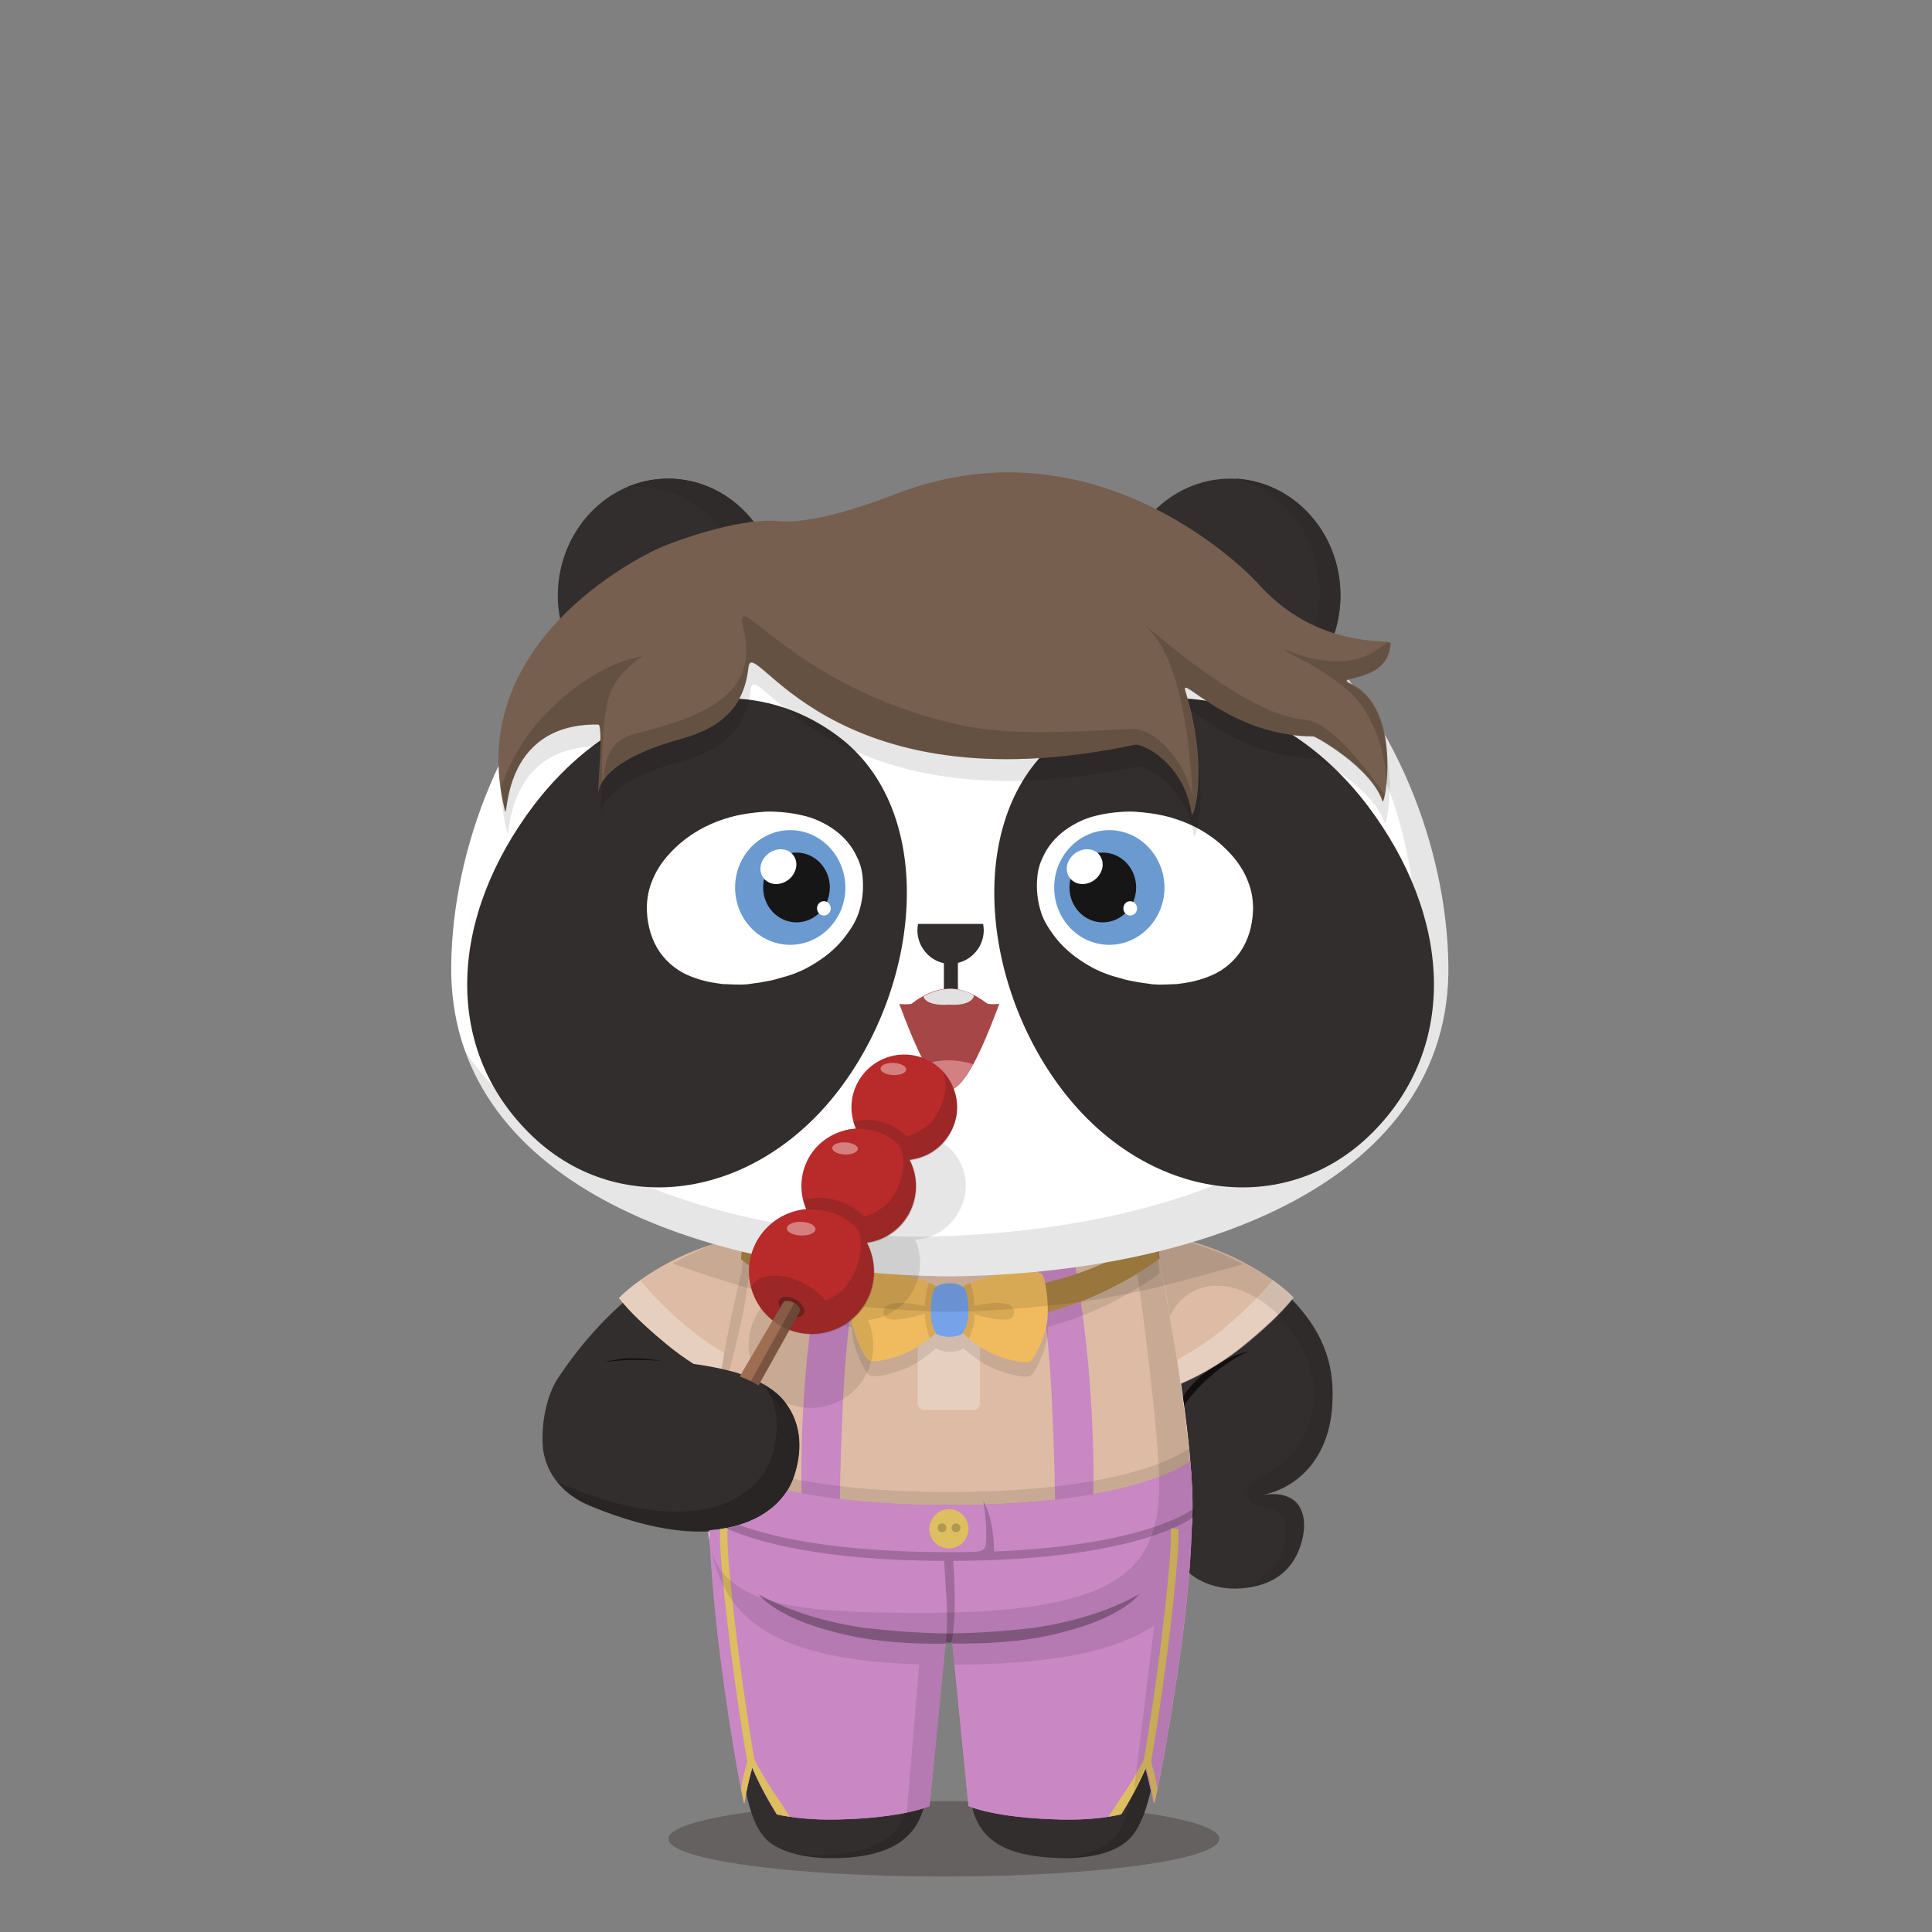 <svg version="1.1"  xmlns="http://www.w3.org/2000/svg" width="100%" height="100%" viewBox="0 0 620 620"><rect x="0" y="0" width="620" height="620" fill="#808080" stroke="none"/><g id="body"><path style="fill:#322E2D;" d="M414.1,416.5c-4.4-4.5-18.8-15.6-40-19.6l-7,1.1l0.1,1.4H251.7c0-1.6-0.1-2.6-0.1-2.6l-15.1-0.4  c-22.5,8.1-42.4,23-57.8,46.4l0,0c-3.6,6-5.2,15-4.4,22.5c1.2,8,6.6,14.5,15.2,18c42.5,17.6,61.2,3.4,65.4-9.2  c2.4-7.1,3.3-16.8-3.1-24.7c-1.6-2-3.9-3.7-6.3-5.1c2.1-4.8,3.4-10.6,4.3-16.5c14,4.1,33.1,6.6,54.1,6.6c27.7,0,51.9-4.4,65.6-10.9  l7.4,75.3c3.2,6.6,10.6,11.1,19.6,11c10.1-0.2,18.6-4.4,21.4-15.7c1.9-7.5-0.2-16.7-13.6-14.2c11.3-1.8,22.8-11.5,23.3-30.4  C428.2,436.9,424,426.6,414.1,416.5z"></path><path style="opacity:0.3;fill:#231815;enable-background:new    ;" d="M391.3,590.1c0,6.7-39.6,12.1-88.4,12.1s-88.4-5.4-88.4-12.1  c0-6.7,39.6-12.1,88.4-12.1S391.3,583.4,391.3,590.1z"></path><g>	<path style="fill:#322E2D;" d="M379.5,501.6c-0.8,17.9-6.2,57.7-9.7,71.2c-1.4,5.3-3.2,14.3-8.7,18.5c-4.2,3.2-10.8,5-19.4,5   c-21.9-0.2-28.3-7.7-30.2-18.5s-5.8-50.6-5.8-50.6L379.5,501.6z M228.9,497.8c0.9,19.6,5.7,57.9,9.9,74.9   c1.3,5.3,2.8,14.4,8.3,18.6c4.2,3.2,11.2,5,19.8,5c20.6,0,28.1-7.7,30-18.5s5.9-50.6,5.9-50.6L228.9,497.8z"></path></g><g style="opacity:0.1;">	<path d="M302.8,527.2l-73.9-29.4c0.4,9.8,1.9,24.3,3.7,38.5c8.3,3.9,28.6,10.9,68.2,11.5C301.9,536.8,302.8,527.2,302.8,527.2z"></path>	<path d="M307.8,547.8c36.4-0.2,57.5-5.7,68.1-9.8c1.8-13.6,3.2-27.6,3.6-36.4l-73.7,25.6C305.7,527.2,306.6,536.8,307.8,547.8z"></path></g><path style="opacity:0.1;enable-background:new    ;" d="M373.6,503.7c-1,18.7-6,56.2-9.4,69.2c-1.4,5.3-3,14.3-8.5,18.5  c-3.7,2.8-9.6,4.5-16.7,4.8c0.8,0,2.2,0.1,3.1,0.1c7.8,0,14.6-1.6,18.9-4.9c5.5-4.2,7.5-13.2,8.8-18.5c3.5-13.5,8.9-53.3,9.7-71.2  L373.6,503.7z"></path><path style="opacity:0.1;enable-background:new    ;" d="M297.6,526.3c0,0-3.7,39.8-5.6,50.6s-8.5,18.3-30.4,18.5  c-2.2,0-4.3-0.2-6.3-0.4c3.4,0.9,7.2,1.3,11.5,1.3c20.6,0.1,28.2-7.6,30.1-18.4s5.9-50.6,5.9-50.6L297.6,526.3z"></path><path style="fill:#FFFFFF;" d="M375.1,420.4c-11.9,8.2-39.2,14-71.1,14c-30.6,0-57.1-5.3-69.6-13.1c-1,5.4-2,11.5-3,17.8  c8.2,1.7,16,5.1,20.3,10.4c6.4,7.9,5.6,17.3,3.2,24.4c-2.6,7.9-11.2,16.8-27.6,17.6c2.4,23.5,18.3,35.8,77.5,35.8  c61.7,0,77.4-14.8,77.9-42.2C383,468.1,378.6,439.8,375.1,420.4z"></path><g style="opacity:0.3;">	<g style="opacity:0.2;">		<path d="M414.1,416.5c-4.4-4.5-18.8-15.6-40-19.6l-7,1.1l0.1,1.3c1.1-0.6,2.2-1,3.1-1.3c0.1,0,3.5,9.7,5.2,22    c0.1,0.8,0.2,1.5,0.3,2.3c5.1-11.3,18.4-14.2,32.5-1.6c13.6,12.2,18.5,29.5,6.8,45.4c-5.9,8-17.8,8.1-14.2,15.3    c1.2,3.6,10.3,0.5,11.5,7.6c0.6,4.8,0.5,9.2-5.6,15.8c-1.6,1.7-4.6,3.1-6.5,4.7c8.4-1.1,15.1-5.5,17.6-15.5    c1.9-7.5,0-16.7-13.4-14.2c11.3-1.8,22.6-11.5,23.1-30.4C428.1,436.9,424,426.6,414.1,416.5z"></path>	</g></g><path style="opacity:0.1;enable-background:new    ;" d="M241.7,399.4c-0.3-1.5-0.5-2.5-0.6-2.9l-4.6-0.1c-7,2.3-13.9,5.3-20.6,9.1  c9.4,3.2,26.1,9.2,36.5,10.6c3.5,0.5,7,1.3,10.5,1.7c4.7,0.6,9.4,1.1,14.2,1.6c4.8,0.4,9.5,0.7,14.3,1.1c1.3,0.1,2.5,0.1,3.8,0.2  c1.5,0.1,2.9,0.1,4.4,0.2c3,0.2,9.5,0,9.7,0c2.5-0.1,5-0.1,7.4-0.3c4.5-0.3,9-0.5,13.6-1c5-0.5,10-1,15-1.6c3.4-0.4,6.8-1,10.1-1.6  c2.1-0.4,4.3-0.8,6.4-1.2c2.6-0.5,5.2-1.1,7.8-1.7c6-1.4,19.2-5,29.4-7.8c-2.4-1.3-5.1-2.6-8-3.8l0,0c-0.9-0.4-1.9-0.7-2.8-1.1  c-0.1,0-0.2-0.1-0.3-0.1c-0.9-0.3-1.9-0.7-2.8-1c-0.1,0-0.3-0.1-0.4-0.1c-1-0.3-1.9-0.6-2.9-0.9c-0.1,0-0.3-0.1-0.4-0.1  c-1-0.3-2-0.5-3.1-0.8c-0.1,0-0.2,0-0.3-0.1c-1.1-0.3-2.7-0.6-3.9-0.8l-7,1.3l0.1,1.4H241.7V399.4z"></path><path style="opacity:0.8;fill:#090807;enable-background:new    ;" d="M203,436.4c3,0,6,0.1,8.9,0.3c-3.2-0.6-6.4-0.9-10.5-0.8  c-1.9,0.1-4.7,0.5-7.7,1.3C197.6,436.6,201,436.4,203,436.4z"></path><path style="opacity:0.2;enable-background:new    ;" d="M251.7,449.5c-1.8-2.2-4.3-4.2-7-5.7c6.1,7.8,5.1,17.1,2.8,24  c-4.2,12.6-23.2,26.5-65.3,9.3c-1.1-0.4-2.5-1-3.5-1.6c2.9,3.5,6.4,6,10.8,7.8c42.1,17.2,61.2,3.1,65.4-9.5  C257.3,466.9,258.1,457.5,251.7,449.5z"></path><path style="opacity:0.8;fill:#090807;enable-background:new    ;" d="M379.6,448.2c0.1,0.9,0.3,1.8,0.4,2.7  c2.1-3,9.4-12.2,20.9-17.3C400.8,433.7,387.9,435.9,379.6,448.2z"></path></g><g id="clothes"><path style="fill:#DDBBA4;" d="M235.3,440.2c0.8,0.2,1.7,0.5,2.5,0.8c5.5,1.9,10.7,4.7,13.8,8.5c6.4,7.9,5.6,17.3,3.2,24.4  c-2.4,7.2-9.7,14.8-23.4,16.8c8.9,5,30.6,13.9,73.1,13.9c52.6,0,73.9-13.7,78-16.7c0.1-0.9,0.1-1.9,0.1-2.8  c0.2-10.9-1.5-26.3-3.7-41.1c3.6-1.5,12-5.4,21-12.9c9.1-7.5,13.3-12.3,15.2-14.7c0,0.1,0,0,0,0c-4.4-4.5-18.6-15.6-39.8-19.6  l-7.5,1.2l0.1,1.3h-122l0.1-1.3l-7.5-1.2c-21.2,4-35.3,15.1-39.8,19.6l-0.1,0.1c1.8,2.4,6,7.2,15.1,14.7c3.1,2.6,6.1,4.7,8.9,6.5  c1.5,0.2,3,0.4,4.5,0.7c2.4,0.4,3.3,0.6,5,1L235.3,440.2z"></path><path style="fill:#C987C4;" d="M381.9,469c0,0-16.7,14-77.3,14c-23.3,0-40-2.1-51.8-4.6c-4,6.3-12,11.9-25.2,12.7  c0.4,9.5,1.3,22.2,3.3,38.6c4.1,32.3,7.8,48.8,7.8,48.8s0.1,0,0.2,0.1c0.2-1.1,0.5-2.7,0.8-4.4c0.7-3.4,1.7-6.9,1.7-6.9  s1.6,3.8,3.7,7.7c1.5,2.8,3.2,5.7,4.2,7.3c4.8,1,11.3,1.8,19.6,1.6c21.2-0.5,29.4-4.3,29.4-4.3l5.2-52.5h2.1l5.2,52.5  c0,0,8.2,3.8,29.4,4.3c8.2,0.2,14.5-0.5,19.3-1.6c1-1.6,2.7-4.5,4.3-7.4c2.1-3.9,3.7-7.7,3.7-7.7s1,3.6,1.7,6.9  c0.4,1.8,0.7,3.5,0.9,4.6c0.3-0.2,0.4-0.2,0.4-0.2s3.9-16.6,8.4-48.8C384.7,487.9,381.9,469,381.9,469z"></path><path style="opacity:0.3;fill:#FFFFFF;enable-background:new    ;" d="M415.1,416.4c-1.3-1.4-3.6-3.4-6.7-5.6  c-2.3,2.8-6.1,7.1-12.6,12.9c-7.1,6.4-13.8,10.4-18,12.6c0.1,0.5,0.1,0.9,0.2,1.4c0.3,2.2,0.6,4.3,0.9,6.5c3.5-1.5,12-5.4,21.1-12.9  s13.3-12.3,15.1-14.7C415.1,416.5,415.1,416.4,415.1,416.4z"></path><g style="opacity:0.3;">	<path style="fill:#FFFFFF;" d="M231.6,439.3c0.3-1.8,0.5-3.4,0.8-5.1c-3.9-2.3-9.1-5.8-14.3-10.4c-6.5-5.8-10.3-10.1-12.6-12.9   c-3.1,2.2-5.3,4.2-6.7,5.6l-0.1,0.1c1.8,2.4,6,7.2,15.1,14.7c3.1,2.6,6,4.6,8.8,6.4c1.5,0.2,3.1,0.4,4.6,0.7c2,0.4,2.5,0.5,3.9,0.8   L231.6,439.3z"></path></g><path style="fill:#C987C4;" d="M270.6,448.1c-1.3,26.8-1.1,40.3-1.1,40.3l-11.9,0.1c0,0-1.2-15.6,0.4-40.6  c1.6-24.1,5.6-45.4,5.6-45.4l12.1,0.9C275.8,403.3,271.9,421.3,270.6,448.1L270.6,448.1z M350.5,488.5l-11.9-0.1  c0,0,0.2-13.5-1.1-40.3c-1.3-26.8-5.2-44.7-5.2-44.7l12.1-0.9c0,0,4.1,21.3,5.6,45.4C351.7,472.9,350.5,488.5,350.5,488.5  L350.5,488.5z"></path><path style="opacity:0.1;enable-background:new    ;" d="M381.5,464.8c0,0-16.5,14-77.1,14c-22,0-38.1-1.9-49.8-4.2  c-2.9,7.7-11.3,15.5-27,16.5c0.5,8.9,1.4,20.3,3.2,34.4c4.1,32.3,7.8,48.8,7.8,48.8s0.1,0,0.2,0.1c0.2-1.1,0.5-2.7,0.8-4.4  c0.7-3.4,1.7-6.9,1.7-6.9s1.6,3.8,3.7,7.7c1.5,2.8,3.2,5.7,4.2,7.3c4.8,1,11.3,1.8,19.6,1.6c21.2-0.5,29.4-4.3,29.4-4.3l5.2-52.5  h2.1l5.2,52.5c0,0,8.2,3.8,29.4,4.3c8.2,0.2,14.5-0.5,19.3-1.6c1-1.6,2.7-4.5,4.3-7.4c2.1-3.9,3.7-7.7,3.7-7.7s1,3.6,1.7,6.9  c0.4,1.8,0.7,3.5,0.9,4.6c0.3-0.2,0.4-0.2,0.4-0.2s3.9-16.6,8.4-48.8C385.4,484.3,381.5,464.8,381.5,464.8z"></path><path style="fill:#C987C4;" d="M381.9,469c0,0-16.7,14-77.3,14c-23.3,0-40.1-2.2-51.9-4.7c-4,6.3-11.8,11.7-25.1,12.8  c0.4,9.5,1.3,22.2,3.3,38.6c4.1,32.3,7.8,48.8,7.8,48.8s0.1,0,0.2,0.1c0.2-1.1,0.5-2.7,0.8-4.4c0.7-3.4,1.7-6.9,1.7-6.9  s1.6,3.8,3.7,7.7c1.5,2.8,3.2,5.7,4.2,7.3c4.8,1,11.3,1.8,19.6,1.6c21.2-0.5,29.4-4.3,29.4-4.3l5.2-52.5h2.1l5.2,52.5  c0,0,8.2,3.8,29.4,4.3c8.2,0.2,14.5-0.5,19.3-1.6c1-1.6,2.7-4.5,4.3-7.4c2.1-3.9,3.7-7.7,3.7-7.7s1,3.6,1.7,6.9  c0.4,1.8,0.7,3.5,0.9,4.6c0.3-0.2,0.4-0.2,0.4-0.2s3.9-16.6,8.4-48.8C384.7,487.9,381.9,469,381.9,469z"></path><path style="opacity:0.2;enable-background:new    ;" d="M383.4,483.9c0,0-14.3,12-64.4,14c0-1.5-0.1-3.7-0.4-6  c-0.7-6.3-3.1-10.4-3.1-10.4s1,5.5,1,10.5c0,4.1,0.1,5.6-2.8,5.9c-0.3,0-0.5,0.1-0.8,0.1c-2.7,0.1-5.6,0.1-8.5,0.1  c-35.6,0-56.2-4.7-67.2-8.7c-1.4,0.4-2.7,0.8-4.3,1c9.4,4.2,30,10.4,70.1,10.5c0.1,1.9,0.3,5.8,0.7,11.7c0.6,8.5-0.2,14.7-0.2,14.7  h1.8c0,0,1.2-5.1,1.1-14.5c-0.1-6.5-0.4-10.2-0.5-11.9c60.7-0.2,77.4-14.3,77.4-14.3L383.4,483.9L383.4,483.9z"></path><path style="fill:#DDBE61;" d="M242.1,564.7c-1.4-8.1-3.2-19.8-5.2-35.1c-4.6-37-3.3-38.9-3.3-38.9l-0.7-0.3  c-0.6,0.1-1.2,0.2-1.8,0.3c-0.2,2.5-0.1,11.1,3.4,38.9c2,15.7,3.9,27.7,5.3,35.8c-0.4,1.5-0.9,3.3-1.3,4.8c-0.2,1-0.5,2.4-0.7,3.9  c0.6,2.8,0.9,4.3,0.9,4.3s0.1,0,0.2,0.1c0.2-1.1,0.5-2.7,0.8-4.4c0.7-3.4,1.7-6.9,1.7-6.9s1.6,3.8,3.7,7.7c1.5,2.8,3.2,5.7,4.2,7.3  c1.3,0.3,2.7,0.5,4.2,0.8c-1.4-2.2-4.3-6.5-6.3-9.5C245.6,571,243.4,567.2,242.1,564.7z"></path><path style="fill:#DDBE61;" d="M362,573.5c-2,3-4.9,7.3-6.3,9.5c1.5-0.3,2.9-0.5,4.2-0.8c1-1.6,2.7-4.5,4.2-7.3  c2.1-3.9,3.7-7.7,3.7-7.7s1,3.5,1.7,6.9c0.3,1.7,0.6,3.3,0.8,4.4c0.1-0.1,0.2-0.1,0.2-0.1s0.3-1.5,0.9-4.3c-0.2-1.5-0.5-2.9-0.7-3.9  c-0.4-1.5-0.9-3.3-1.3-4.8c1.4-8.1,3.3-20.1,5.3-35.8c3.5-27.8,3.6-36.4,3.4-38.9c-0.6-0.1-1.2-0.2-1.8-0.3l-0.7,0.3  c0,0,1.3,1.9-3.3,38.9c-2,15.3-3.8,27-5.2,35.1C365.8,567.2,363.6,571,362,573.5z"></path><path style="opacity:0.3;fill:#FFFFFF;enable-background:new    ;" d="M296.7,415.7h15.6c1.2,0,2.2,1,2.2,2.2v32.4  c0,1.2-1,2.2-2.2,2.2h-15.6c-1.2,0-2.2-1-2.2-2.2v-32.4C294.6,416.6,295.6,415.7,296.7,415.7L296.7,415.7z"></path><path style="opacity:0.1;enable-background:new    ;" d="M367.4,567.3c0,0,1,3.6,1.7,6.9c0.4,1.8,0.7,3.5,0.9,4.6  c0.3-0.2,0.4-0.2,0.4-0.2s3.9-16.6,8.4-48.8c2.5-18.1,3.4-31.8,3.6-41.6l0.1-0.1c0.1-0.9,0.1-1.9,0.1-2.8  c0.8-10.5-2.1-28.9-4.7-47.5c-1-6.2-2-12.1-2.9-17.3c-1.7-9.5-3.2-16.9-3.8-19.7c-2,0.7-4.9,0.1-7.3,1.2c3,18.1,8.3,61.2,8.1,75.3  c-0.4,27.4-14.6,40.3-76.3,40.3c-29.9,0-48.2-1.3-59.1-8.7c-7.6-5.2-7.9-10.9-7.9-10.9c0,1,0.4,3,0.7,4.1  c5.2,16.2,17.4,30.6,65.6,32l-4,47.7c4.1-0.9,7.3-2.1,7.3-2.1l5.2-52.2c-0.1,0-0.2,0-0.3-0.1c0.1,0,0.2,0,0.3,0v-0.2h2.1l0.7,7  c31.3-0.1,51.6-4.2,64.1-12.6c-1.7,13.9-4.7,39-6.5,53.1C365.9,570.9,367.4,567.3,367.4,567.3z"></path><path style="opacity:0.1;enable-background:new    ;" d="M372.1,408.7l-0.7-8c0,0-13.9,9.8-31.1,14.5c-1.8,0.5-3.4,0.9-4.9,1.3  c-0.4-1.7-0.9-3-1.3-3.2c-1.3-0.5-6.9-1-15.6,0.9c-2.8,0.6-5.2,1.4-7.1,2.2l0,0c-0.3,0.1-0.6,0.2-0.8,0.4c-0.2,0.1-0.3,0.1-0.5,0.2  c-0.1,0.1-0.3,0.1-0.4,0.2s-0.3,0.1-0.4,0.2s-0.3,0.1-0.4,0.2c-0.8-0.5-2-1.1-4.1-1.1s-3.3,0.5-4,1c-0.3-0.1-0.6-0.3-0.9-0.5  c-0.1,0-0.2-0.1-0.3-0.1c-0.4-0.2-0.9-0.4-1.3-0.6l0,0l0,0c-2-0.8-4.4-1.7-7.2-2.3c-8.6-1.8-14.3-1.4-15.6-0.9  c-0.5,0.2-1,1.6-1.4,3.5c-1.8-0.4-3.7-1-5.9-1.5c-17.2-4.7-29.5-14.4-29.5-14.4l-0.7,8c0,0,12,10.2,29,15.4c2.4,0.7,4.5,1.4,6.4,1.9  c0,0.3,0,0.7,0,1c0.3,5.5,4,13.3,5.6,14.3s8.6-0.5,13.8-3.2c2.7-1.4,5.4-3.6,7.7-5.5c0.1,0.2,0.2,0.3,0.2,0.3s1.6,0.9,4.1,0.9  s4.1-0.9,4.1-0.9s0.1-0.1,0.2-0.3c2.2,1.9,5.1,4.2,7.8,5.6c5.3,2.8,12.2,4.2,13.8,3.3c1.6-1,5.3-8.8,5.6-14.3c0-0.4,0-0.9,0-1.4  c1.6-0.5,3.4-1,5.3-1.6C358.6,418.9,372.1,408.7,372.1,408.7z"></path><path style="fill:#EFBB5E;" d="M286.8,424.5c0,0-4.8-0.3-20-5c-17-5.2-29-15.4-29-15.4l0.7-8c0,0,12.3,9.8,29.5,14.4  c15.4,4.2,20.2,4.4,20.2,4.4L286.8,424.5L286.8,424.5z M341.6,419.5c-15.3,4.7-20.1,5-20.1,5l-1.4-9.7c0,0,4.8-0.2,20.2-4.4  c17.2-4.7,31.1-14.5,31.1-14.5l0.7,8C372.1,404,358.6,414.2,341.6,419.5L341.6,419.5z"></path><path style="opacity:0.3;enable-background:new    ;" d="M286.8,424.5c0,0-4.8-0.3-20-5c-17-5.2-29-15.4-29-15.4l0.7-8  c0,0,12.3,9.8,29.5,14.4c15.4,4.2,20.2,4.4,20.2,4.4L286.8,424.5L286.8,424.5z M341.6,419.5c-15.3,4.7-20.1,5-20.1,5l-1.4-9.7  c0,0,4.8-0.2,20.2-4.4c17.2-4.7,31.1-14.5,31.1-14.5l0.7,8C372.1,404,358.6,414.2,341.6,419.5L341.6,419.5z"></path><path style="fill:#EFBB5E;" d="M290.9,409.4c8.6,1.8,13.7,5.8,13.7,5.8v8.6c0,0-6.3,6.5-12,9.5c-5.3,2.8-12.2,4.2-13.8,3.2  c-1.6-1-5.3-8.7-5.6-14.3c-0.3-5.5,0.9-13.3,2.2-13.8C276.7,408,282.3,407.6,290.9,409.4z M334.1,408.6c-1.3-0.5-6.9-1-15.6,0.9  c-8.7,1.8-13.7,5.9-13.7,5.9v8.7c0,0,6.3,6.5,12,9.5c5.3,2.8,12.2,4.2,13.8,3.3c1.6-1,5.3-8.8,5.6-14.3  C336.5,416.9,335.4,409.1,334.1,408.6z"></path><g style="opacity:0.1;">	<path d="M312.7,419c-0.2-4.5-1.1-6.8-1.3-7.3c-4.2,1.8-6.6,3.6-6.6,3.6v8.7c0,0,2.7,2.7,6.1,5.5c0.8-1.4,1.8-3.9,1.9-7.7   c4.9,1.4,11.8,2.9,12.5,0.2C326.6,417,318.3,417.9,312.7,419z"></path>	<path d="M298.4,429.5c3.5-2.8,6.2-5.6,6.2-5.6v-8.6c0,0-2.3-1.8-6.5-3.6c-0.2,0.5-1.1,2.8-1.3,7.4c-5.6-1.2-14.4-2.3-13.1,2.8   c0.7,2.9,8.1,1.2,13.1-0.3C296.9,425.4,297.8,428,298.4,429.5z"></path></g><path style="fill:#75A2E9;" d="M299.8,413.7c0,0-1.1,2.2-1.1,7.1c0,5,1.8,7.3,1.8,7.3s1.6,0.9,4.1,0.9s4.1-0.9,4.1-0.9  s2.1-2.4,2.1-7.3c0-5-1.1-7.1-1.1-7.1s-1.1-1.9-5-1.9C300.7,411.8,299.8,413.7,299.8,413.7L299.8,413.7z"></path><g>	<path style="fill:#B1303A;" d="M295.4,442.5c0,0.2,0.1,0.3,0.1,0.3C295.4,442.4,295.4,442.3,295.4,442.5z"></path></g><path style="fill:#DDBE61;" d="M304.5,484.3c3.5,0,6.3,2.8,6.3,6.3s-2.8,6.3-6.3,6.3s-6.3-2.8-6.3-6.3  C298.3,487.2,301.1,484.3,304.5,484.3L304.5,484.3z"></path><path style="opacity:0.2;enable-background:new    ;" d="M302.3,491.7c-0.8,0-1.4-0.6-1.4-1.4s0.6-1.4,1.4-1.4s1.4,0.6,1.4,1.4  C303.7,491.1,303,491.7,302.3,491.7L302.3,491.7z M306.8,491.7c-0.8,0-1.4-0.6-1.4-1.4s0.6-1.4,1.4-1.4s1.4,0.6,1.4,1.4  C308.2,491.1,307.6,491.7,306.8,491.7L306.8,491.7z"></path><path style="opacity:0.1;enable-background:new    ;" d="M371,398.1c-0.8,0.5,2.1,9.7,4.1,22.1c0.1,0.7,0.2,1.5,0.3,2.3  c5.1-11.3,19.5-14.3,33.6-1.7c0.4,0.4,0.9,0.8,1.3,1.2c2.4-2.4,3.9-4.2,4.8-5.4l-0.1-0.1c-4.4-4.5-18.6-15.6-39.8-19.6l-7.5,1.2  l0.1,1.3C368.7,398.9,370.4,398.3,371,398.1z"></path><path style="opacity:0.1;enable-background:new    ;" d="M241.7,399.4c-0.3-1.5-0.5-2.5-0.6-2.9l-4.6-0.1c-7,2.3-13.9,5.3-20.6,9.1  c9.4,3.2,26.1,9.2,36.5,10.6c3.5,0.5,7,1.3,10.5,1.7c4.7,0.6,9.4,1.1,14.2,1.6c4.8,0.4,9.5,0.7,14.3,1.1c1.3,0.1,2.5,0.1,3.8,0.2  c1.5,0.1,2.9,0.1,4.4,0.2c3,0.2,9.5,0,9.7,0c2.5-0.1,5-0.1,7.4-0.3c4.5-0.3,9-0.5,13.6-1c5-0.5,10-1,15-1.6c3.4-0.4,6.8-1,10.1-1.6  c2.1-0.4,4.3-0.8,6.4-1.2c2.6-0.5,5.2-1.1,7.8-1.7c6-1.4,19.2-5,29.4-7.8c-2.4-1.3-5.1-2.6-8-3.8l0,0c-0.9-0.4-1.9-0.7-2.8-1.1  c-0.1,0-0.2-0.1-0.3-0.1c-0.9-0.3-1.9-0.7-2.8-1c-0.1,0-0.3-0.1-0.4-0.1c-1-0.3-1.9-0.6-2.9-0.9c-0.1,0-0.3-0.1-0.4-0.1  c-1-0.3-2-0.5-3.1-0.8c-0.1,0-0.2,0-0.3-0.1c-1.1-0.3-2.2-0.5-3.4-0.7l-7.5,1.2l0.1,1.4H241.7V399.4z"></path><path style="opacity:0.1;enable-background:new    ;" d="M234,439.9c2.2-7.8,5.8-23.3,6.1-29.6c-1.6-1-2.3-1.6-2.3-1.6  s-4.4,18.3-6.2,30.6c0.2,0,0.6,0.2,1.2,0.3L234,439.9z"></path><path style="opacity:0.3;enable-background:new    ;" d="M365.6,511.6c-10.2,5.7-21.9,9-33.9,10.8c-7.8,0.9-17.1,1.7-27.2,1.8  c-10.1-0.1-19.5-0.9-27.2-1.8c-12-1.8-23.7-5.1-33.9-10.8c0,0,5.4,7.4,24.3,12.1c15.5,4.4,35.2,3.8,36.4,3.7c0.1,0,0.3,0,0.4,0  s0.3,0,0.4,0c1.2,0,20.9,0.7,36.4-3.7C360.2,519,365.6,511.6,365.6,511.6z"></path></g><g id="ear"><g>	<path style="fill:#322E2D;" d="M214.4,153.6c19.5,0,35.4,16.8,35.4,37.4c0,20.7-15.8,37.4-35.4,37.4c-19.5,0-35.4-16.8-35.4-37.4   C179.1,170.4,194.9,153.6,214.4,153.6L214.4,153.6z"></path>	<path style="fill:#2F2B2A;" d="M214.4,153.6c-4.7,0-9.1,1-13.2,2.7c1-0.1,2-0.1,3-0.1c19.5,0,35.4,16.8,35.4,37.4   c0,15.7-9.2,29.2-22.2,34.7c18.1-1.6,32.4-17.7,32.4-37.3C249.8,170.4,233.9,153.6,214.4,153.6z"></path>	<path style="fill:#322E2D;" d="M394.8,153.6c19.5,0,35.4,16.8,35.4,37.4c0,20.7-15.8,37.4-35.4,37.4c-19.5,0-35.4-16.8-35.4-37.4   C359.4,170.4,375.3,153.6,394.8,153.6L394.8,153.6z"></path>	<path style="fill:#2F2B2A;" d="M396.5,153.6c15.5,4,27,18.7,27,36.4c0,20.7-15.8,37.4-35.4,37.4c-0.6,0-1.1,0-1.7,0   c2.7,0.7,5.5,1.1,8.3,1.1c19.5,0,35.4-16.8,35.4-37.4C430.1,170.9,415.2,154.6,396.5,153.6z"></path></g></g><g id="head"><g>	<path style="fill:#FFFFFF;" d="M416.6,200.4c-25.7-23.6-59-35.5-111.8-35.2c-52.8-0.3-86.1,11.6-111.8,35.2   c-31.5,28.9-47.7,71.9-48.2,109.2c-1,68.9,78.4,99.1,160,100c81.6-0.9,161-31.1,160-100C464.2,272.3,448.1,229.3,416.6,200.4z"></path>	<path style="opacity:0.1;enable-background:new    ;" d="M416.6,200.4c-6.2-5.7-12.9-10.7-20.2-15.1c1.5,1.2,2.9,2.4,4.4,3.7   c35.5,30.5,53,72.3,53.5,109.6c1,68.9-78.6,97.4-160.2,98.3c-60-0.7-118.4-21.2-144.8-59.4c17.9,49.2,85.9,71.3,155.5,72.1   c81.6-0.9,161-31.1,160-100C464.2,272.3,448.1,229.3,416.6,200.4z"></path></g></g><g id="eye_rim"><g>		<g>		<path style="fill:#322E2D;" d="M269,236.3c31.3,23.4,27.3,78,0.2,113.5c-27.1,35.5-71.6,41.7-99.5,13.7    c-27.9-27.9-25.3-69.6,1.7-105.2C198.5,222.9,239.2,213.9,269,236.3L269,236.3z"></path>		<path style="fill:#322E2D;" d="M341.1,236.3c-31.3,23.4-27.3,78-0.2,113.5c27.1,35.5,71.6,41.7,99.5,13.7    c27.9-27.9,25.3-69.6-1.7-105.2C411.6,222.9,370.9,213.9,341.1,236.3L341.1,236.3z"></path>	</g></g></g><g id="eye_ball"><g>	<path style="fill:#FFFFFF;" d="M370.6,315.9c-0.9,0-1.7-0.2-2.6-0.3c-1.3-0.2-2.5-0.3-3.8-0.6c-1.3-0.2-2.7-0.5-4-0.9   c-1.7-0.5-3.4-0.9-5-1.5c-2.7-1-5.3-2.3-7.7-3.9c-3.6-2.3-6.8-5.1-9.3-8.5c-1.7-2.3-3.2-4.6-4.1-7.4c-1.2-3.7-1.6-7.6-1.2-11.5   c0.2-2.2,0.8-4.3,1.8-6.3c1.6-3.5,4-6.3,7.1-8.6c3.2-2.3,6.8-4,10.7-4.8c4-1,9.7-1.3,11.9-1.1c1.6,0.1,3.3,0.3,4.9,0.5   c2.8,0.4,5.6,1,8.2,1.9c6.7,2.2,12.5,5.8,17.3,11c2.6,2.8,4.6,5.9,5.9,9.5c1.1,2.9,1.5,5.9,1.4,9c-0.2,4.7-1.5,9.3-4.1,13.1   c-2.6,3.7-6.1,6.4-10.4,8c-1.8,0.7-3.6,1.2-5.4,1.6c-1.5,0.3-3,0.5-4.5,0.7C376.4,315.8,372.6,316.1,370.6,315.9z"></path></g><g>	<path style="fill:#FFFFFF;" d="M239.1,315.9c0.9,0,1.7-0.2,2.6-0.3c1.3-0.2,2.5-0.3,3.8-0.6c1.3-0.2,2.7-0.5,4-0.9   c1.7-0.5,3.4-0.9,5-1.5c2.7-1,5.3-2.3,7.7-3.9c3.6-2.3,6.8-5.1,9.3-8.5c1.7-2.3,3.2-4.6,4.1-7.4c1.2-3.7,1.6-7.6,1.2-11.5   c-0.2-2.2-0.8-4.3-1.8-6.3c-1.6-3.5-4-6.3-7.1-8.6c-3.2-2.3-6.8-4-10.7-4.8c-4-1-9.7-1.3-11.9-1.1c-1.6,0.1-3.3,0.3-4.9,0.5   c-2.8,0.4-5.6,1-8.2,1.9c-6.7,2.2-12.5,5.8-17.3,11c-2.6,2.8-4.6,5.9-5.9,9.5c-1.1,2.9-1.5,5.9-1.4,9c0.2,4.7,1.5,9.3,4.1,13.1   c2.6,3.7,6.1,6.4,10.4,8c1.8,0.7,3.6,1.2,5.4,1.6c1.5,0.3,3,0.5,4.5,0.7C233.4,315.8,237.1,316.1,239.1,315.9z"></path></g><path style="fill:#6A9AD0;" d="M253.6,266.4c-9.7,0-17.7,8.2-17.7,18.4c0,10.2,7.9,18.4,17.7,18.4c9.7,0,17.7-8.2,17.7-18.4  C271.2,274.6,263.3,266.4,253.6,266.4L253.6,266.4z"></path><path style="fill:#171616;" d="M255.6,273.6c-5.9,0-10.7,5-10.7,11.2c0,6.2,4.8,11.2,10.7,11.2c5.9,0,10.7-5,10.7-11.2  C266.3,278.6,261.5,273.6,255.6,273.6L255.6,273.6z"></path><path style="fill:#FFFFFF;" d="M264.4,289.2c-1.2,0-2.2,1-2.2,2.3c0,1.3,1,2.3,2.2,2.3c1.2,0,2.2-1,2.2-2.3  C266.6,290.3,265.6,289.2,264.4,289.2L264.4,289.2z"></path><path style="fill:#FFFFFF;" d="M252.8,273c2.7,1.3,3.6,4.6,1.9,7.4c-1.6,2.8-5.2,4.1-7.9,2.8c-2.7-1.3-3.6-4.6-1.9-7.4  C246.6,273,250.1,271.8,252.8,273L252.8,273z"></path><path style="fill:#6A9AD0;" d="M356,266.4c-9.7,0-17.7,8.2-17.7,18.4c0,10.2,7.9,18.4,17.7,18.4c9.7,0,17.7-8.2,17.7-18.4  C373.6,274.6,365.7,266.4,356,266.4L356,266.4z"></path><path style="fill:#171616;" d="M353.9,273.6c-5.9,0-10.7,5-10.7,11.2c0,6.2,4.8,11.2,10.7,11.2s10.7-5,10.7-11.2  C364.6,278.6,359.8,273.6,353.9,273.6L353.9,273.6z"></path><path style="fill:#FFFFFF;" d="M362.7,289.2c-1.2,0-2.2,1-2.2,2.3c0,1.3,1,2.3,2.2,2.3s2.2-1,2.2-2.3  C364.9,290.3,363.9,289.2,362.7,289.2L362.7,289.2z"></path><path style="fill:#FFFFFF;" d="M351.1,273c2.7,1.3,3.6,4.6,1.9,7.4c-1.6,2.8-5.2,4.1-7.9,2.8c-2.7-1.3-3.6-4.6-1.9-7.4  C344.9,273,348.4,271.8,351.1,273L351.1,273z"></path></g><g id="nose_mouth"><g>		<g>		<path style="fill:#322E2D;" d="M315.7,298.5c0-0.7-0.1-1.3-0.2-2h-20.9c-0.1,0.6-0.2,1.3-0.2,2c0,5.2,3.7,9.6,8.5,10.6v11.3h4.5    V309C312.1,307.9,315.7,303.6,315.7,298.5z"></path>		<path style="fill:#A64646;" d="M316.6,321.9c-0.7-0.5-6.7-5.3-13-4.6c0,0,0.1,0,0,0c-5.5,0.4-10.3,4.2-10.9,4.7s-4.1,0.2-4.1,0.2    c1.7,4.5,6.3,17,10.6,23.1c3.7,5.3,5.6,4.3,5.6,4.3l0,0c0.7,0.1,2.5-0.3,5.3-4.4c4.3-6.1,8.9-18.6,10.6-23.1    C320.7,322.2,317.2,322.5,316.6,321.9z"></path>		<path style="fill:#E2E0E1;" d="M304.5,322.4c7.3,0.5,8.1-2.6,8-2.8c0-0.1-0.2-0.2-0.3-0.4c-2.4-1.2-5.5-2.2-8.6-1.8c0,0,0-0.1,0,0    c-2.7,0.2-5.3,1.3-7.2,2.3C296.3,320,297.1,322.9,304.5,322.4z"></path>		<path style="fill:#D28082;" d="M296.8,341.6c0.8,1.4,1.5,2.7,2.3,3.8c3.7,5.3,5.6,4.3,5.6,4.3l0,0c0.7,0.1,2.5-0.3,5.3-4.4    c0.8-1.1,1.5-2.4,2.3-3.8C304.2,339,298.2,341,296.8,341.6z"></path>	</g></g></g><g id="hair"><path style="opacity:0.1;" d="M434,226.5c-2.6-1.1-0.4-1.3,2.9-2.2c-3.7-5.4-7.8-10.6-12.3-15.4c-6.6-2.7-13.9-7.2-20.6-14.9  c-0.3-0.3-4.5-4.9-12-10.6c-7.9-4.3-16.1-7.8-24.7-10.2c-5.9-1.7-11.8-3-17.8-3.9c-5.3-0.8-10.7-1.6-16-2.2c-4.6-0.5-9.3-0.7-14-1.1  c-2.6-0.2-5.2-0.3-7.9-0.4c-0.2,0-10.3-0.2-14.9,0c-3.2,0.2-6.5,0.3-9.7,0.5c-7.3,2.8-25.3,9.4-36.9,8.3c-5.1-0.5-11.7,0.5-18,2  c-3.5,1.4-7,2.9-10.4,4.6c-10.7,5.2-20.3,11.8-29.1,19.8c-8.1,7.3-15.1,15.5-21.2,24.6c-3.8,5.6-7.1,11.3-10.1,17.3  c-1,7.4-0.7,15.5,1.4,24.2c1.3,5.2-2-27.8,30-27.4c1.8,0-0.4,22.2,0,22.1c0,0-0.8-10,26.3-17.4c14.3-3.9,20.6-11.3,21.9-23  c1.3-11.7,25.1,45.7,123.9,24.8c2.6-0.6,15.9,6,18.3,22.1c0.4,2.4,5.8-13.8-2-39.4c-1.8-5.7,14.2,14.6,41.1,14.6  c0.7,0,18.5,9.9,22.2,20.8C445.1,266.2,451,234,434,226.5z"></path><path style="fill:#765F4E;" d="M210.2,176.5c-4.1,2-61.7,29.6-48.2,83.4c1.3,5.2-2-27.8,30-27.4c1.8,0-0.4,22.2,0,22.1  c0,0-0.8-10,26.3-17.4c14.3-3.9,20.6-11.3,21.9-23c1.3-11.7,25.1,45.7,123.9,24.8c2.6-0.6,15.9,6,18.3,22.1c0.4,2.4,5.8-13.8-2-39.4  c-1.8-5.7,14.2,14.6,41.1,14.6c0.7,0,18.5,9.9,22.2,20.8c0.7,2,6.6-30.2-10.4-37.8c-5.8-2.6,12.7,0,13-13c0-1.3-23.9,2.4-43-19.5  c-1-1.1-49.6-53.1-114.7-28.7c-4.9,1.8-26.1,10.4-39.1,9.1C236.3,166.1,214.1,174.5,210.2,176.5L210.2,176.5z"></path><g style="opacity:0.2;">	<path style="fill:#231815;" d="M421.4,236.4c0.7,0,18.5,9.9,22.2,20.8c0.1,0.4,0.5-0.7,0.8-2.7c-0.1,0.1-0.2,0.1-0.4-0.1   c-7.8-10.6-17.5-22.9-25.7-23.5c-21-1.7-57.3-36.9-49.2-28.5c10.1,10.6,12.8,37.3,13.6,52.8c-2.9-11.5-12.1-21.7-19.7-21.3   c-20.8,1.1-39.9,2.1-55.1-1.3c-54.7-12.1-73.2-46.6-69.3-30.7c4.7,19.5-9.7,27.4-34.6,33.5c-7.7,1.9-10.1,7.8-10.1,14.4   c2.7-3.6,9.2-8.5,24.3-12.6c14.3-3.9,20.6-11.3,21.9-23c1.3-11.7,25.1,45.7,123.9,24.8c2.6-0.6,15.9,6,18.3,22.1   c0.4,2.4,5.8-13.8-2-39.4C378.6,216.1,394.5,236.4,421.4,236.4z"></path>	<path style="fill:#231815;" d="M161.9,259.9c1.3,5.2-2-27.8,30-27.4c1.8,0-0.4,22.2,0,22.1c0,0-0.1-1.6,1.4-3.9   c-0.4-8.9,0.2-18.5,1.6-25.2c2.3-10.5,12.3-15.1,11.2-14.9c-12,1.9-25.7,11.8-34.3,22.2c-5.3,6.4-8.9,13.8-11.2,20.1   C160.9,255.3,161.4,257.6,161.9,259.9z"></path>	<path style="fill:#231815;" d="M413.1,209.2c1.1,0.9,17.6,8,24.2,17.7c5.7,8.4,7.4,18.2,7.6,23.6c0.8-9.4-0.2-25.9-11.8-31   c-5.8-2.6,12.7,0,13-13c0-0.2-0.4-0.3-1.1-0.3C430.1,219.9,408.3,205.4,413.1,209.2z"></path></g></g><g id="doll"><g>	<path style="fill:#B3303A;" d="M293,442.5c0,0.2,0.1,0.3,0.1,0.3C293,442.4,293,442.3,293,442.5z"></path></g><path style="opacity:0.1;enable-background:new    ;" d="M302.1,366.4c-7.9-5-18.4-2.7-23.5,5.2c-3,4.7-3.4,10.2-1.6,15.1  c-6.1,0-12.1,3-15.6,8.5c-3.2,5.1-3.7,11.1-1.7,16.4c-6.4,0.2-12.6,3.5-16.3,9.3c-5.3,8.4-3.7,19.2,3.4,25.7l-0.3,0.4  c1,0.8,1.9,1.7,2.6,2.6c0.6,0.8,1.1,1.5,1.6,2.3l1.2-1.9c9,4.1,19.8,1.1,25.2-7.5c3.8-5.9,4.1-13,1.4-18.9  c5.5-0.5,10.7-3.4,13.9-8.4c3.4-5.4,3.7-11.9,1.3-17.4c5.3-0.3,10.3-3,13.3-7.8C312.4,382,310.1,371.5,302.1,366.4z"></path><path style="fill:#B92A2A;" d="M274.6,362.2c-6.1,0.4-11.9,3.7-15.1,9.4c-2.9,5.3-3,11.3-0.8,16.4c-6.4,0.6-12.4,4.2-15.8,10.2  c-5.4,9.7-2,21.9,7.7,27.3c9.7,5.4,21.9,2,27.3-7.7c3.4-6.1,3.3-13.2,0.3-19c5.5-0.8,10.5-4,13.4-9.2c3.1-5.6,3-12.1,0.3-17.4  l0.5-0.1l5-2.5L274.6,362.2z"></path><path style="opacity:0.4;fill:#231815;enable-background:new    ;" d="M255.3,417c2.2,1.2,3.3,3.3,2.6,4.6c-0.7,1.3-3,1.4-5.2,0.2  c-2.2-1.2-3.3-3.3-2.6-4.6C250.8,415.9,253.1,415.8,255.3,417L255.3,417z"></path><path style="fill:#9F6D52;" d="M243.4,444.6l13.4-24c-0.1-0.9-0.9-1.9-2-2.5c-1.2-0.7-2.5-0.8-3.3-0.4l-14.1,24  C239.5,442.5,241.6,443.5,243.4,444.6z"></path><path style="opacity:0.3;fill:#231815;enable-background:new    ;" d="M243.4,444.6l13.4-24c-0.1-0.8-0.8-1.7-1.9-2.4l-14,25.1  C241.8,443.7,242.6,444.1,243.4,444.6z"></path><path style="fill:#B92A2A;" d="M304.9,363.6c4.7-8,1.8-18.4-6.4-23c-8.2-4.6-18.5-1.7-23.1,6.5c-2.7,4.8-2.8,10.4-0.7,15.1  c-1.2,0.1-2.3,0.3-3.5,0.5c5.3,1.4,14.6,4.5,21.2,9.4C297.4,371.4,302.1,368.5,304.9,363.6z"></path><g style="opacity:0.2;">	<path style="fill:#231815;" d="M253.3,389.5c-1,0.4-2,0.9-2.9,1.4C251.3,390.3,252.3,389.9,253.3,389.5z"></path>	<path style="fill:#231815;" d="M245,395.5c0.7-0.9,1.5-1.7,2.4-2.5C246.5,393.8,245.7,394.6,245,395.5z"></path>	<path style="fill:#231815;" d="M302.9,344.3c0.9,3.3,1.1,8.5-3.1,14.6c-2.3,3.4-6.4,5-8.9,5.8c-1.1-1.1-2.4-2.1-3.8-2.9   c-4.2-2.4-8.9-2.9-13.3-1.8c0.2,0.8,0.5,1.6,0.8,2.3c3.4-0.2,6.9,0.5,10.1,2.3c1.6,0.9,3,2,4.2,3.2c1.3,3.5,2,9.2-2.4,16.3   c-2.3,3.6-6.4,5.5-9.1,6.4c-1.3-1.3-2.8-2.5-4.6-3.5c-4.8-2.7-10.1-3.2-15-1.9c0.3,1,0.6,2.1,1,3.1c-0.1,0-0.2,0-0.2,0   c4-0.4,8.1,0.4,11.8,2.4c2,1.1,3.7,2.5,5.1,4.1c1.2,3.8,1.6,9.9-3.4,17.3c-1.8,2.7-4.6,4.3-7.2,5.4c-1.6-2-3.8-3.8-6.5-5.3   c-7.2-3.9-14.9-3.6-17.2,0.7c0,0,0,0.1-0.1,0.1c1.3,5.2,4.6,9.9,9.7,12.8c9.7,5.4,21.9,2,27.3-7.7c3.4-6.1,3.3-13.2,0.3-19   c5.5-0.8,10.5-4,13.4-9.2c3.1-5.6,3-12.1,0.3-17.4c5.2-0.6,10.1-3.6,12.9-8.6C308.6,357.3,307.5,349.6,302.9,344.3z"></path>	<path style="fill:#231815;" d="M247.5,392.9c0.8-0.7,1.7-1.4,2.7-1.9C249.2,391.5,248.3,392.2,247.5,392.9z"></path>	<path style="fill:#231815;" d="M254.8,388.9c-0.4,0.1-0.9,0.3-1.3,0.4C254,389.2,254.4,389.1,254.8,388.9z"></path>	<path style="fill:#231815;" d="M258.1,388.2c-0.4,0.1-0.8,0.1-1.2,0.2C257.3,388.4,257.7,388.3,258.1,388.2z"></path>	<path style="fill:#231815;" d="M256.6,388.5c-0.5,0.1-1,0.2-1.5,0.4C255.6,388.7,256.1,388.6,256.6,388.5z"></path></g><path style="opacity:0.4;fill:#FFFFFF;enable-background:new    ;" d="M257,396.5c-2.6-0.1-4.6-1.2-4.5-2.4c0.1-1.2,2.2-2.1,4.7-2  c2.6,0.1,4.6,1.2,4.5,2.4C261.6,395.7,259.5,396.6,257,396.5L257,396.5z M271.1,370.5c-2.3-0.1-4.1-1.1-4-2.1c0-1.1,1.9-1.9,4.2-1.8  c2.3,0.1,4.1,1.1,4,2.1C275.2,369.8,273.3,370.6,271.1,370.5L271.1,370.5z M286.6,345c-2.3-0.1-4.1-1.1-4-2.1c0-1.1,1.9-1.9,4.2-1.8  c2.3,0.1,4.1,1.1,4,2.1C290.8,344.3,288.9,345.1,286.6,345L286.6,345z"></path></g></svg>